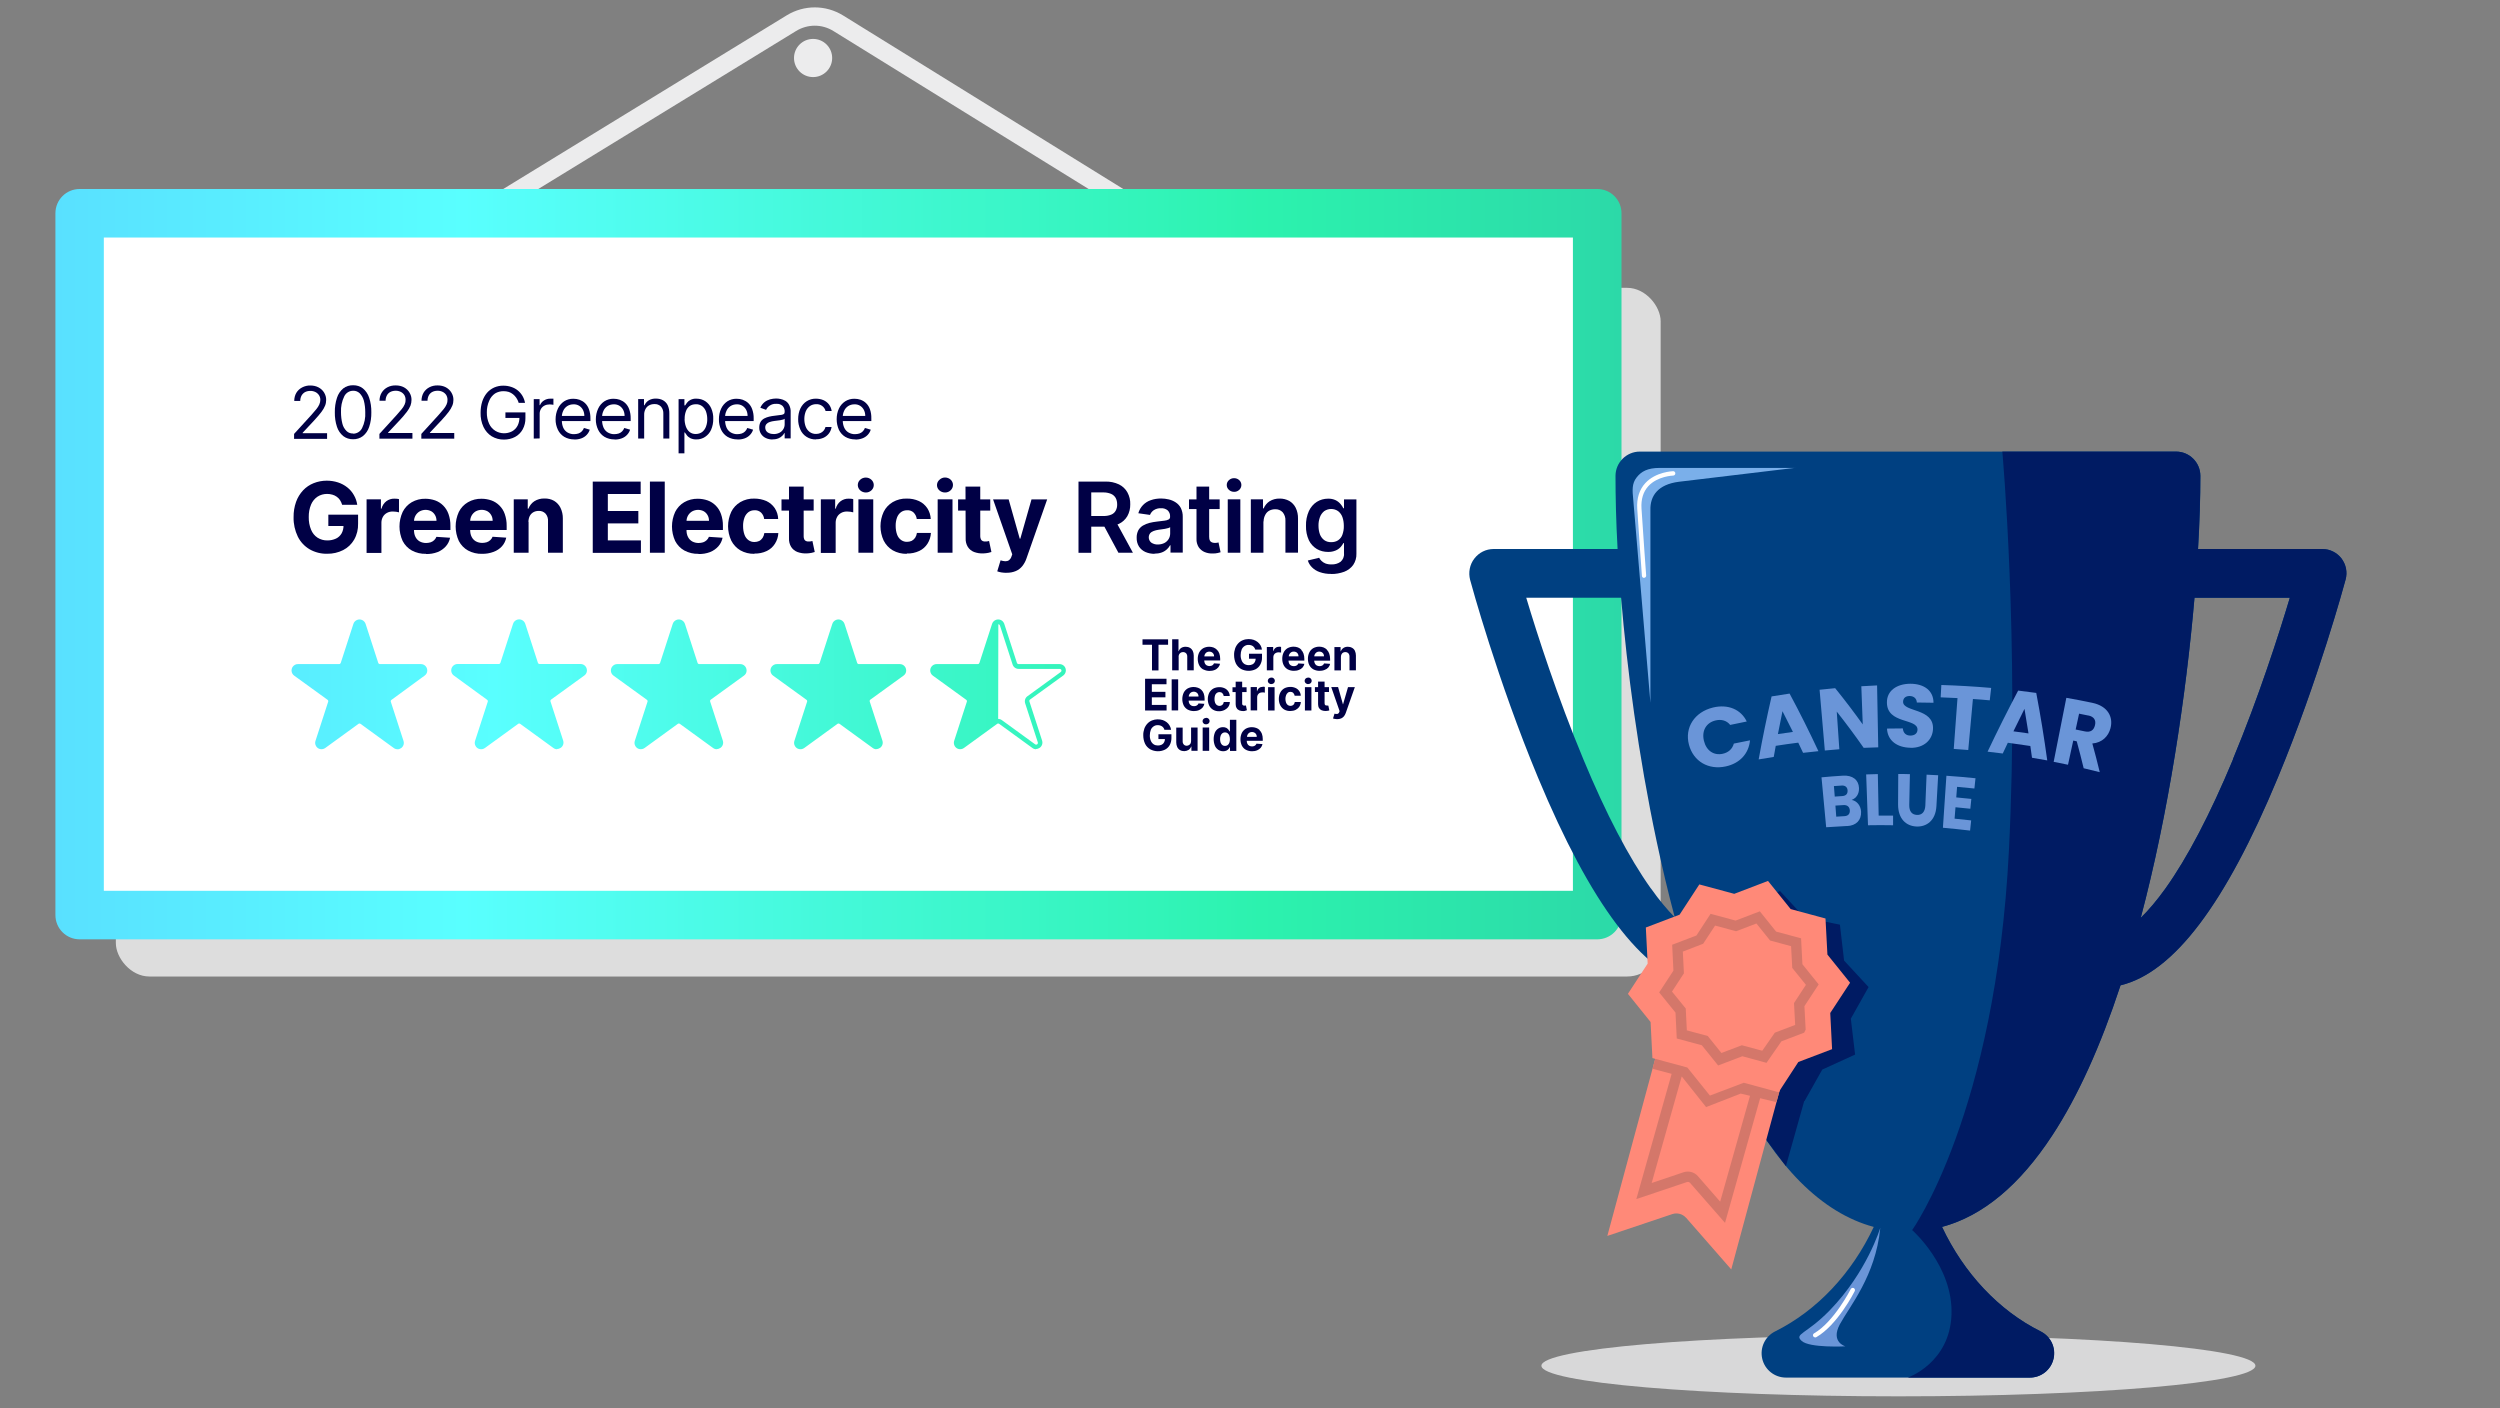 <?xml version="1.0" encoding="utf-8"?>
<svg id="Layer_1" xmlns="http://www.w3.org/2000/svg" width="300" height="169" xmlns:xlink="http://www.w3.org/1999/xlink" viewBox="0 0 300 169">
  <rect x="0" y="0" width="300" height="169" fill="#808080" stroke="none"/>
  <defs>
    <linearGradient id="New_Gradient_Swatch_copy" x1="6.65" y1="67.7" x2="194.57" y2="67.7" gradientUnits="userSpaceOnUse">
      <stop offset="0" stop-color="#59e0ff" />
      <stop offset=".26" stop-color="#59ffff" />
      <stop offset=".77" stop-color="#2cf2ae" />
      <stop offset="1" stop-color="#2cd9a8" />
    </linearGradient>
    <linearGradient id="New_Gradient_Swatch_copy-2" x1="17.52" y1="82.12" x2="177.87" y2="82.12" xlink:href="#New_Gradient_Swatch_copy" />
    <linearGradient id="New_Gradient_Swatch_copy-3" x1="17.52" y1="82.12" x2="177.87" y2="82.12" xlink:href="#New_Gradient_Swatch_copy" />
    <linearGradient id="New_Gradient_Swatch_copy-4" x1="17.52" y1="82.12" x2="177.87" y2="82.12" xlink:href="#New_Gradient_Swatch_copy" />
    <linearGradient id="New_Gradient_Swatch_copy-5" x1="17.52" y1="82.12" x2="177.87" y2="82.12" xlink:href="#New_Gradient_Swatch_copy" />
    <linearGradient id="New_Gradient_Swatch_copy-6" x1="17.52" y1="82.12" x2="177.87" y2="82.12" xlink:href="#New_Gradient_Swatch_copy" />
  </defs>
  <path d="M58.31,26.52l-1.14-1.87L94.39,1.85c2.1-1.29,4.7-1.28,6.79.01l36.81,22.8-1.15,1.86L100.02,3.73c-1.38-.86-3.1-.86-4.49-.01l-37.22,22.81Z" style="fill: #ececed;" />
  <g>
    <rect x="13.9" y="34.54" width="185.38" height="82.64" rx="4.02" ry="4.02" style="fill: #ddd;" />
    <g>
      <rect x="9.56" y="25.59" width="182.11" height="84.22" style="fill: #fff;" />
      <path d="M191.66,112.72H9.56c-1.61,0-2.91-1.3-2.91-2.91V25.59c0-1.61,1.3-2.91,2.91-2.91h182.11c1.61,0,2.91,1.3,2.91,2.91v84.22c0,1.61-1.3,2.91-2.91,2.91ZM12.46,106.9h176.29V28.5H12.46v78.4Z" style="fill: url(#New_Gradient_Swatch_copy);" />
    </g>
    <g id="Layer_2">
      <g id="Layer_1-2">
        <path d="M47.7,89.91c-.16,0-.32-.05-.45-.15l-3.99-2.9c-.07-.05-.17-.05-.24,0l-3.99,2.9c-.18.13-.4.17-.61.13-.21-.04-.4-.18-.5-.37-.11-.19-.13-.42-.06-.62l1.52-4.69h0c.03-.08,0-.18-.07-.23l-3.99-2.89c-.35-.24-.44-.72-.2-1.07.15-.21.39-.34.65-.33h4.93c.09,0,.16-.06.19-.14l1.52-4.69c.07-.21.22-.37.42-.46.2-.09.42-.09.62,0,.2.09.35.26.42.46l1.52,4.69c.03.08.11.14.19.14h4.93c.42,0,.76.34.76.76,0,.03,0,.05,0,.08-.02.22-.13.41-.31.54l-3.99,2.92c-.07.05-.1.15-.07.23l1.52,4.69h0c.05.16.05.32,0,.48-.05.15-.15.29-.28.38-.13.09-.29.15-.45.15h0Z" style="fill: url(#New_Gradient_Swatch_copy-2);" />
        <path d="M66.86,89.91c-.16,0-.32-.05-.45-.15l-3.99-2.9c-.07-.05-.17-.05-.24,0l-3.99,2.9c-.18.13-.4.18-.62.13-.21-.04-.4-.18-.5-.37-.11-.19-.13-.42-.06-.62l1.52-4.69h0c.03-.08,0-.18-.07-.23l-3.98-2.9c-.35-.24-.44-.72-.2-1.07.15-.21.39-.34.65-.33h4.93c.09,0,.16-.06.19-.14l1.52-4.69c.07-.21.22-.37.42-.46.2-.09.42-.09.62,0,.2.09.35.26.42.46l1.52,4.69c.03.08.11.14.19.14h4.93c.42,0,.76.34.76.76,0,.03,0,.05,0,.08-.02.22-.13.41-.31.54l-3.99,2.89c-.07.05-.1.15-.07.23l1.52,4.69h0c.05.16.05.32,0,.48-.05.15-.15.29-.28.38-.13.09-.29.15-.45.15v.02Z" style="fill: url(#New_Gradient_Swatch_copy-3);" />
        <path d="M86.02,89.91c-.16,0-.32-.05-.45-.15l-3.99-2.9c-.07-.05-.17-.05-.24,0l-3.99,2.9c-.18.13-.4.17-.61.13-.21-.04-.4-.18-.5-.37-.11-.19-.13-.42-.06-.62l1.52-4.69h0c.03-.08,0-.18-.07-.23l-3.99-2.89c-.35-.24-.44-.72-.2-1.07.15-.21.39-.34.65-.33h4.93c.09,0,.16-.06.19-.14l1.52-4.69c.07-.21.22-.37.42-.46.2-.09.42-.09.62,0,.2.09.35.26.42.46l1.52,4.69c.03.08.11.14.19.14h4.93c.42,0,.76.34.76.76,0,.03,0,.05,0,.08-.02.22-.13.41-.31.54l-3.99,2.89c-.07.05-.1.15-.07.23l1.52,4.69h0c.05.16.05.32,0,.48-.05.15-.15.29-.28.38-.13.09-.29.15-.45.15v.02Z" style="fill: url(#New_Gradient_Swatch_copy-4);" />
        <path d="M105.18,89.91c-.16,0-.32-.05-.45-.15l-3.99-2.9c-.07-.05-.17-.05-.24,0l-3.99,2.9c-.18.13-.4.18-.62.13-.21-.04-.4-.18-.5-.37-.11-.19-.13-.42-.06-.62l1.52-4.69h0c.03-.08,0-.18-.07-.23l-3.99-2.89c-.35-.24-.44-.72-.2-1.07.15-.21.39-.34.65-.33h4.93c.09,0,.16-.06.19-.14l1.52-4.69c.07-.21.22-.37.42-.46.2-.09.42-.09.62,0,.2.09.35.26.42.46l1.52,4.69c.03.08.11.14.19.14h4.93c.42,0,.76.34.76.76,0,.03,0,.05,0,.08-.02.22-.13.41-.31.54l-3.99,2.89c-.07.05-.1.15-.07.23l1.52,4.69h0c.05.16.05.32,0,.48-.05.15-.15.29-.28.38-.13.09-.29.15-.45.15v.02Z" style="fill: url(#New_Gradient_Swatch_copy-5);" />
        <path d="M124.34,89.91c-.16,0-.32-.05-.45-.15l-3.99-2.9c-.07-.05-.17-.05-.24,0l-3.99,2.9c-.18.13-.4.17-.61.13-.41-.09-.67-.5-.58-.92,0-.03.01-.05.02-.07l1.52-4.69h0c.03-.08,0-.18-.07-.23l-3.99-2.89c-.35-.24-.44-.72-.2-1.07.15-.21.39-.34.65-.33h4.93c.09,0,.16-.06.19-.14l1.52-4.69c.07-.21.22-.37.42-.46.39-.17.84,0,1.01.39,0,.02.02.05.03.07l1.52,4.69c.03.08.11.14.19.14h4.93c.21,0,.42.1.56.25.28.32.25.8-.07,1.08-.02.01-.03.03-.05.04l-3.99,2.89c-.07.05-.1.15-.07.23l1.52,4.69h0c.05.16.05.32,0,.48-.05.15-.15.29-.28.38-.13.09-.29.15-.45.15v.03ZM119.78,86.27h0c.16,0,.32.05.45.15l3.99,2.9c.07.05.17.05.24,0,.07-.05.1-.14.08-.23l-1.52-4.69c-.1-.32,0-.66.28-.86l3.99-2.9c.07-.05.1-.14.08-.23-.03-.08-.11-.14-.2-.14h-4.93c-.33,0-.63-.21-.73-.53l-1.52-4.69c-.03-.08-.11-.14-.19-.14" style="fill: url(#New_Gradient_Swatch_copy-6);" />
        <path d="M35.29,52.63v-.56l2.08-2.28c.24-.28.44-.5.6-.7.14-.17.26-.36.35-.56.08-.18.12-.37.12-.56,0-.2-.06-.4-.17-.56-.11-.16-.26-.29-.43-.37-.19-.09-.4-.14-.62-.13-.22,0-.44.05-.63.15-.17.1-.31.24-.41.42-.1.19-.15.41-.15.63h-.72c0-.34.08-.68.25-.97.17-.28.41-.5.7-.65.31-.16.65-.24.99-.23.34,0,.68.07.98.23.28.15.51.36.67.63.16.27.25.57.24.88,0,.23-.04.46-.13.68-.11.26-.25.51-.43.74-.2.28-.49.6-.84.99l-1.42,1.52v.05h2.93v.68h-3.98Z" style="fill: #000045;" />
        <path d="M42.38,52.71c-.43.01-.85-.12-1.19-.38-.35-.29-.61-.67-.75-1.1-.19-.57-.27-1.16-.26-1.75-.01-.59.07-1.18.26-1.75.14-.44.4-.83.75-1.12.34-.26.75-.39,1.18-.38.43-.01.84.12,1.18.38.35.29.61.68.75,1.12.19.56.27,1.15.26,1.75.01.6-.07,1.19-.26,1.75-.14.43-.4.82-.75,1.1-.34.26-.76.39-1.19.38ZM42.38,52.04c.46,0,.87-.26,1.07-.67.29-.59.42-1.24.38-1.9,0-.47-.05-.94-.17-1.4-.09-.33-.26-.63-.5-.88-.21-.2-.49-.31-.78-.3-.46,0-.87.26-1.07.67-.29.59-.42,1.25-.39,1.9,0,.47.05.94.17,1.4.08.33.26.63.5.87.21.2.49.3.78.29Z" style="fill: #000045;" />
        <path d="M45.53,52.63v-.56l2.08-2.28c.24-.27.44-.5.6-.7.14-.17.26-.36.35-.56.08-.18.12-.37.11-.56,0-.2-.05-.4-.16-.58-.11-.16-.26-.29-.43-.37-.19-.09-.4-.14-.62-.13-.22,0-.44.05-.63.15-.18.1-.32.24-.41.42-.1.19-.15.41-.15.63h-.73c0-.34.08-.68.26-.97.17-.28.41-.5.7-.65.31-.16.66-.23,1-.22.34,0,.68.07.98.23.27.15.5.36.66.63.16.27.25.57.24.88,0,.23-.04.46-.12.68-.11.26-.25.51-.43.74-.26.34-.54.67-.84.99l-1.42,1.51v.05h2.92v.68h-3.98Z" style="fill: #000045;" />
        <path d="M50.56,52.63v-.56l2.08-2.28c.24-.27.44-.5.6-.7.14-.17.26-.36.35-.56.08-.18.12-.37.11-.56,0-.2-.05-.4-.16-.58-.11-.16-.26-.29-.43-.37-.19-.09-.4-.14-.62-.13-.22,0-.44.05-.63.15-.18.1-.32.24-.41.42-.1.19-.15.41-.15.63h-.72c0-.34.08-.68.25-.97.17-.28.41-.5.7-.65.31-.16.66-.23,1-.22.34,0,.68.07.98.23.27.15.5.36.66.63.16.27.25.57.24.88,0,.23-.04.46-.13.68-.11.26-.25.51-.43.74-.2.28-.49.6-.84.99l-1.42,1.51v.05h2.92v.68h-3.98Z" style="fill: #000045;" />
        <path d="M62.23,48.29c-.07-.2-.16-.39-.28-.56-.11-.16-.24-.3-.39-.42-.15-.12-.33-.22-.51-.28-.2-.06-.41-.09-.63-.09-.36,0-.71.09-1.02.28-.31.22-.56.52-.7.88-.19.43-.29.91-.28,1.38-.01.48.08.95.28,1.38.16.35.42.64.74.84.61.37,1.37.39,2.01.06.27-.15.5-.38.65-.66.16-.31.24-.66.23-1l.23.05h-1.91v-.66h2.4v.68c.01.47-.1.94-.33,1.36-.21.38-.53.7-.91.9-.41.22-.87.32-1.33.32-.52.01-1.03-.13-1.47-.39-.43-.27-.77-.66-.99-1.12-.25-.54-.37-1.13-.35-1.72,0-.46.06-.91.2-1.35.12-.37.31-.72.56-1.02.24-.28.54-.5.87-.65.35-.15.73-.23,1.12-.22.32,0,.63.05.93.15.28.09.55.23.78.42.22.18.41.4.56.65.15.26.26.54.31.84h-.78Z" style="fill: #000045;" />
        <path d="M64.05,52.63v-4.73h.7v.72h.05c.09-.23.26-.43.47-.56.23-.15.49-.22.76-.22h.38v.74c-.06-.01-.11-.02-.17-.03-.09-.01-.19-.02-.28-.02-.21,0-.43.04-.62.14-.17.09-.32.22-.42.39-.1.17-.16.36-.16.56v2.99l-.72.02Z" style="fill: #000045;" />
        <path d="M68.89,52.73c-.41,0-.82-.1-1.18-.31-.33-.2-.59-.49-.76-.84-.19-.4-.29-.83-.28-1.27,0-.44.09-.88.28-1.28.16-.35.42-.65.74-.87.33-.21.72-.32,1.12-.31.25,0,.5.04.73.12.24.09.47.22.66.4.21.2.37.45.47.73.13.36.19.74.18,1.12v.31h-3.64v-.62h2.91c0-.25-.05-.49-.16-.71-.1-.2-.26-.38-.45-.5-.21-.13-.44-.19-.69-.18-.27,0-.53.07-.75.21-.21.14-.38.33-.48.56-.11.23-.17.48-.17.73v.42c0,.31.05.62.18.91.11.23.29.43.52.56.24.13.5.2.77.19.18,0,.35-.03.52-.08.15-.05.29-.14.4-.25.12-.12.21-.26.26-.41l.7.2c-.07.24-.2.45-.37.63-.18.19-.4.33-.65.42-.28.1-.58.14-.87.13Z" style="fill: #000045;" />
        <path d="M73.72,52.73c-.41,0-.82-.1-1.18-.31-.33-.2-.59-.49-.76-.84-.19-.4-.29-.83-.28-1.27,0-.44.09-.88.28-1.28.16-.35.42-.65.74-.87.33-.21.72-.32,1.12-.31.25,0,.5.04.73.12.24.09.47.22.66.4.21.2.37.45.47.73.13.36.19.74.18,1.12v.31h-3.64v-.62h2.91c0-.25-.05-.49-.16-.71-.1-.2-.26-.38-.45-.5-.21-.13-.44-.19-.69-.18-.27,0-.53.07-.75.21-.21.14-.38.33-.48.56-.11.23-.17.48-.17.73v.42c0,.31.06.62.19.91.11.23.29.43.52.56.24.13.5.2.77.19.18,0,.35-.03.52-.08.15-.05.29-.14.4-.25.12-.12.21-.26.26-.41l.7.2c-.07.24-.2.45-.37.63-.18.19-.4.33-.65.42-.28.1-.58.15-.88.13Z" style="fill: #000045;" />
        <path d="M77.3,49.78v2.84h-.72v-4.73h.7v.74h.06c.11-.24.28-.44.5-.58.26-.16.57-.23.88-.22.29,0,.58.06.84.2.24.14.44.34.56.59.14.31.21.65.2.99v3.01h-.72v-2.96c.02-.32-.08-.63-.28-.87-.21-.21-.51-.33-.81-.3-.22,0-.43.05-.62.15-.18.1-.33.25-.43.44-.11.22-.17.45-.16.7Z" style="fill: #000045;" />
        <path d="M81.43,54.4v-6.5h.7v.75h.09c.05-.08.13-.19.22-.32.11-.14.25-.26.41-.34.23-.11.48-.17.73-.15.37,0,.74.1,1.05.3.31.21.56.5.71.84.18.41.27.85.25,1.29.01.45-.08.89-.26,1.31-.15.34-.4.63-.71.84-.31.21-.68.32-1.05.31-.25.01-.5-.04-.73-.15-.16-.09-.31-.2-.42-.35-.08-.11-.16-.21-.23-.33h-.06v2.5h-.72ZM82.15,50.26c0,.32.05.64.16.94.09.25.24.48.45.65.21.16.47.24.74.23.27,0,.54-.08.76-.24.21-.17.37-.4.46-.65.11-.29.16-.6.15-.91,0-.31-.05-.61-.15-.9-.09-.25-.25-.47-.46-.64-.22-.16-.49-.25-.77-.23-.27,0-.53.07-.74.22-.2.16-.36.37-.44.62-.11.3-.16.61-.15.93Z" style="fill: #000045;" />
        <path d="M88.48,52.73c-.41,0-.82-.1-1.18-.31-.33-.2-.59-.49-.76-.84-.19-.4-.28-.83-.27-1.27,0-.44.08-.88.27-1.28.16-.35.42-.65.74-.87.33-.21.72-.32,1.12-.31.25,0,.5.04.73.12.24.09.47.22.66.4.21.2.37.45.47.73.13.36.19.74.18,1.12v.31h-3.64v-.62h2.91c0-.25-.05-.49-.16-.71-.1-.2-.26-.38-.45-.5-.21-.13-.44-.19-.69-.18-.27,0-.53.07-.75.21-.21.14-.38.33-.48.56-.11.23-.17.48-.17.73v.42c0,.31.06.62.19.91.11.23.29.43.52.56.24.13.5.2.77.19.18,0,.35-.03.52-.08.15-.05.29-.14.4-.25.12-.12.21-.26.26-.41l.7.2c-.07.24-.2.45-.37.63-.18.19-.4.33-.65.42-.28.1-.58.14-.87.13Z" style="fill: #000045;" />
        <path d="M92.72,52.74c-.28,0-.56-.05-.81-.17-.5-.22-.82-.73-.8-1.28,0-.23.05-.46.16-.66.1-.17.25-.31.43-.41.19-.1.39-.17.59-.22.22-.05.43-.09.65-.11.28-.04.52-.07.7-.09.14,0,.27-.04.39-.1.09-.05.13-.15.13-.25v-.03c.02-.26-.07-.51-.25-.71-.2-.18-.48-.28-.75-.25-.29-.02-.58.06-.82.23-.18.13-.32.29-.41.49l-.69-.25c.11-.26.28-.49.5-.67.2-.16.43-.27.67-.34.24-.06.48-.1.72-.1.18,0,.35.02.53.06.2.04.4.11.58.22.2.12.36.3.46.5.14.28.2.59.18.9v3.11h-.72v-.64h-.04c-.06.12-.15.23-.25.33-.13.13-.29.23-.46.3-.22.09-.46.13-.7.12ZM92.83,52.09c.25,0,.5-.05.73-.17.19-.1.34-.25.45-.44.1-.17.15-.36.15-.56v-.67c-.06.05-.13.09-.2.1-.12.03-.24.06-.36.08-.13.02-.27.04-.39.05l-.31.04c-.18.02-.35.06-.53.12-.15.04-.29.13-.39.24-.11.12-.16.28-.15.44,0,.22.1.43.28.56.21.14.46.21.72.2h0Z" style="fill: #000045;" />
        <path d="M97.92,52.73c-.81.03-1.56-.44-1.88-1.18-.18-.4-.27-.83-.26-1.26,0-.44.08-.88.27-1.28.17-.35.42-.65.75-.86.33-.21.72-.32,1.12-.31.31,0,.62.06.9.18.26.12.48.29.66.52.17.23.28.49.32.78h-.73c-.13-.51-.61-.85-1.13-.82-.26,0-.52.07-.74.22-.22.16-.39.37-.5.62-.12.3-.18.61-.18.93,0,.33.05.65.17.95.1.25.27.47.49.63.22.15.48.23.75.22.18,0,.35-.03.51-.1.31-.13.54-.4.62-.73h.73c-.04.27-.14.53-.3.75-.17.23-.39.41-.64.53-.29.13-.6.2-.92.19Z" style="fill: #000045;" />
        <path d="M102.61,52.73c-.41,0-.82-.1-1.18-.31-.33-.2-.59-.49-.76-.84-.18-.4-.27-.83-.27-1.27,0-.44.08-.88.27-1.28.16-.35.42-.65.75-.87.33-.21.72-.32,1.12-.31.25,0,.5.04.73.12.24.09.47.22.65.4.21.2.37.45.47.73.13.36.18.74.17,1.12v.31h-3.64v-.62h2.91c0-.25-.05-.49-.16-.71-.1-.2-.26-.38-.45-.5-.21-.13-.44-.19-.69-.18-.27,0-.53.07-.75.21-.21.14-.38.33-.48.56-.11.23-.17.48-.17.73v.42c0,.31.05.62.19.91.11.23.29.43.52.56.24.13.5.2.77.19.18,0,.35-.03.52-.08.15-.05.29-.14.4-.25.12-.12.21-.26.26-.41l.7.2c-.07.24-.2.45-.37.63-.18.19-.4.33-.65.42-.28.1-.58.15-.88.13Z" style="fill: #000045;" />
        <path d="M41.05,60.55c-.06-.19-.14-.37-.25-.54-.1-.15-.23-.29-.39-.4-.16-.11-.33-.2-.52-.25-.21-.06-.42-.09-.64-.09-.41,0-.81.11-1.15.33-.34.23-.61.56-.77.94-.2.48-.29.99-.28,1.51-.01.52.08,1.04.28,1.52.16.39.42.72.77.95.35.22.76.34,1.17.33.36.01.72-.07,1.05-.22.28-.13.51-.35.67-.62.16-.29.24-.62.23-.95l.37.06h-2.19v-1.36h3.57v1.07c.02.68-.14,1.35-.48,1.94-.31.53-.76.96-1.31,1.24-.59.3-1.25.45-1.91.44-.74.02-1.47-.17-2.11-.53-.61-.36-1.1-.88-1.42-1.52-.35-.73-.53-1.53-.51-2.33-.01-.63.09-1.26.3-1.85.18-.51.47-.98.84-1.38.36-.38.79-.67,1.27-.86.5-.2,1.04-.3,1.57-.3.46,0,.92.07,1.35.21.4.13.78.33,1.12.6.32.25.59.57.79.93.21.36.34.75.4,1.16h-1.83Z" style="fill: #000045;" />
        <path d="M43.99,66.33v-6.41h1.72v1.12h.07c.09-.36.3-.68.59-.9.27-.2.61-.31.95-.3.09,0,.19,0,.28.01.09,0,.19.03.28.05v1.58c-.11-.03-.23-.05-.34-.07-.13-.02-.27-.03-.41-.03-.24,0-.49.05-.7.17-.2.11-.37.27-.48.47-.12.21-.18.45-.18.69v3.64h-1.78Z" style="fill: #000045;" />
        <path d="M51.12,66.46c-.59.02-1.18-.12-1.7-.4-.47-.26-.85-.66-1.1-1.14-.51-1.11-.51-2.38,0-3.49.24-.48.62-.89,1.08-1.16.5-.29,1.07-.43,1.64-.42.4,0,.8.07,1.18.2.36.13.69.34.96.61.29.29.5.63.64,1.02.16.46.24.94.23,1.43v.49h-5.41v-1.1h3.74c0-.24-.05-.47-.17-.68-.11-.2-.27-.36-.46-.47-.44-.23-.96-.22-1.4.02-.2.12-.37.29-.49.5-.12.21-.18.45-.18.69v1.06c0,.28.05.57.18.82.11.22.29.41.5.53.24.13.5.19.77.19.18,0,.37-.03.54-.08.16-.05.3-.14.42-.25.12-.11.22-.25.28-.41l1.64.11c-.08.38-.25.74-.51,1.03-.27.3-.61.54-.99.69-.45.17-.93.25-1.41.23Z" style="fill: #000045;" />
        <path d="M57.86,66.46c-.59.02-1.18-.12-1.7-.4-.47-.26-.85-.66-1.1-1.14-.51-1.11-.51-2.38,0-3.49.24-.48.62-.89,1.09-1.16.5-.29,1.06-.43,1.64-.42.4,0,.8.07,1.18.2.36.13.69.34.96.61.29.29.51.63.64,1.02.16.46.24.94.23,1.43v.49h-5.42v-1.1h3.74c0-.24-.05-.47-.17-.68-.11-.2-.27-.36-.46-.47-.21-.11-.44-.17-.68-.17-.25,0-.5.06-.72.18-.2.12-.37.29-.49.5-.12.21-.18.45-.18.69v1.06c0,.28.05.57.18.82.11.22.29.41.5.53.24.13.5.19.77.19.18,0,.37-.03.54-.08.16-.05.3-.14.42-.25.12-.11.22-.25.28-.41l1.64.11c-.08.38-.25.74-.51,1.03-.27.3-.62.53-1,.67-.45.17-.92.25-1.4.24Z" style="fill: #000045;" />
        <path d="M63.43,62.63v3.7h-1.78v-6.41h1.68v1.12h.08c.14-.36.39-.68.71-.89.36-.23.79-.34,1.21-.33.41-.01.81.08,1.16.28.33.2.6.49.77.84.19.4.29.84.28,1.29v4.1h-1.78v-3.76c.03-.34-.07-.67-.29-.93-.22-.23-.52-.35-.84-.33-.22,0-.44.05-.63.16-.18.1-.33.26-.43.45-.11.22-.16.47-.16.72Z" style="fill: #000045;" />
        <path d="M71.13,66.33v-8.54h5.75v1.49h-3.94v2.04h3.66v1.49h-3.66v2.04h3.97v1.49h-5.77Z" style="fill: #000045;" />
        <path d="M79.77,57.79v8.54h-1.78v-8.54h1.78Z" style="fill: #000045;" />
        <path d="M83.82,66.46c-.59.02-1.18-.12-1.7-.4-.47-.26-.85-.66-1.1-1.14-.51-1.11-.51-2.38,0-3.49.24-.48.62-.89,1.08-1.16.5-.29,1.07-.43,1.64-.42.4,0,.8.07,1.18.2.36.13.69.34.96.61.29.29.5.63.64,1.02.16.46.24.94.23,1.43v.49h-5.41v-1.1h3.74c0-.24-.05-.47-.17-.68-.11-.2-.27-.36-.46-.47-.44-.23-.96-.22-1.4.02-.2.12-.37.29-.49.5-.12.21-.18.45-.18.69v1.06c0,.28.05.57.18.82.11.22.29.41.5.53.24.13.5.19.77.19.18,0,.37-.03.54-.08.16-.05.3-.14.42-.25.12-.11.22-.25.28-.41l1.64.11c-.08.38-.25.74-.51,1.03-.27.3-.61.54-.99.69-.45.17-.93.25-1.41.23Z" style="fill: #000045;" />
        <path d="M90.52,66.46c-.59.01-1.17-.13-1.68-.42-.47-.28-.84-.68-1.09-1.17-.51-1.09-.51-2.35,0-3.45.24-.49.62-.89,1.09-1.17.51-.29,1.09-.44,1.68-.42.5,0,1,.1,1.46.3.4.19.75.49,1,.86.25.39.39.83.4,1.29h-1.68c-.03-.29-.16-.56-.37-.77-.22-.2-.5-.3-.79-.28-.26,0-.51.07-.72.22-.22.17-.38.39-.48.65-.12.33-.18.68-.17,1.03,0,.36.05.71.17,1.04.09.26.26.49.48.65.21.15.46.23.72.22.19,0,.39-.04.56-.12.16-.08.3-.21.41-.37.11-.17.18-.37.21-.58h1.68c-.02.45-.16.89-.41,1.28-.24.38-.58.68-.98.87-.46.22-.97.32-1.48.31Z" style="fill: #000045;" />
        <path d="M97.64,59.93v1.34h-3.86v-1.34h3.86ZM94.66,58.39h1.78v5.97c0,.13.02.26.08.38.05.09.12.15.21.19.1.04.21.06.32.05.08,0,.17,0,.25-.02l.19-.04.28,1.32c-.09.03-.22.06-.37.1-.19.04-.39.06-.59.07-.38.02-.76-.04-1.12-.17-.31-.12-.57-.33-.75-.61-.19-.31-.28-.68-.26-1.04v-6.21Z" style="fill: #000045;" />
        <path d="M98.5,66.33v-6.41h1.72v1.12h.07c.09-.36.3-.68.59-.9.27-.2.61-.31.95-.3.09,0,.19,0,.28.01.09,0,.19.03.28.05v1.58c-.11-.03-.23-.05-.34-.07-.13-.02-.27-.03-.41-.03-.24,0-.49.05-.7.17-.2.11-.37.27-.48.47-.12.21-.18.45-.18.69v3.64h-1.78Z" style="fill: #000045;" />
        <path d="M103.9,59.1c-.25,0-.49-.09-.68-.26-.35-.32-.38-.86-.06-1.21.02-.02.04-.04.06-.06.38-.35.97-.35,1.35,0,.35.32.38.86.06,1.21-.02.02-.04.04-.06.06-.18.17-.43.27-.68.26ZM103.01,66.33v-6.41h1.78v6.41h-1.78Z" style="fill: #000045;" />
        <path d="M108.81,66.46c-.59.01-1.17-.13-1.68-.42-.47-.28-.84-.68-1.09-1.17-.51-1.09-.51-2.35,0-3.45.24-.49.62-.89,1.09-1.17.51-.29,1.09-.44,1.68-.42.51-.01,1.01.09,1.47.3.41.19.75.49,1,.86.25.39.39.83.41,1.29h-1.68c-.03-.29-.17-.56-.37-.77-.21-.2-.5-.3-.79-.28-.26,0-.51.07-.72.22-.22.16-.38.38-.48.63-.12.33-.18.68-.17,1.03,0,.36.05.71.17,1.04.09.26.26.49.48.65.21.15.46.23.72.22.19,0,.39-.04.56-.12.16-.09.3-.21.41-.37.11-.17.18-.37.21-.58h1.68c-.02.46-.17.91-.41,1.29-.24.38-.58.68-.98.87-.47.22-.98.33-1.49.31Z" style="fill: #000045;" />
        <path d="M113.41,59.1c-.25,0-.49-.08-.68-.25-.35-.3-.39-.83-.09-1.18.03-.03.06-.06.09-.09.18-.18.42-.28.67-.28.25,0,.5.09.68.26.35.32.37.87.05,1.22-.02.02-.03.04-.05.05-.18.18-.42.27-.68.27ZM112.52,66.33v-6.41h1.78v6.41h-1.78Z" style="fill: #000045;" />
        <path d="M118.83,59.93v1.34h-3.86v-1.34h3.86ZM115.85,58.39h1.78v5.97c0,.13.03.26.09.38.05.09.12.15.21.19.1.04.21.06.32.05.08,0,.17,0,.25-.02l.19-.04.28,1.32c-.09.03-.22.06-.37.1-.19.04-.39.06-.59.07-.38.02-.76-.04-1.12-.17-.31-.12-.57-.33-.75-.61-.19-.31-.28-.68-.26-1.04l-.02-6.21Z" style="fill: #000045;" />
        <path d="M120.79,68.74c-.21,0-.42-.02-.63-.05-.17-.03-.33-.07-.49-.13l.4-1.32c.18.06.37.1.56.11.16,0,.31-.03.44-.12.14-.11.25-.26.3-.43l.1-.28-2.3-6.59h1.87l1.33,4.71h.07l1.34-4.71h1.88l-2.49,7.1c-.11.33-.28.63-.49.9-.21.26-.47.46-.77.59-.35.15-.74.22-1.12.21Z" style="fill: #000045;" />
        <path d="M129.42,66.33v-8.54h3.21c.57-.02,1.14.1,1.65.34.43.21.78.54,1.01.96.24.44.36.93.34,1.43.01.5-.11.99-.35,1.42-.24.41-.6.73-1.02.93-.52.23-1.09.34-1.66.33h-2.28v-1.28h2.08c.32.01.64-.04.94-.16.23-.09.42-.26.54-.47.13-.23.19-.5.18-.76,0-.27-.05-.54-.18-.78-.13-.22-.32-.39-.56-.49-.3-.12-.62-.18-.95-.17h-1.42v7.25h-1.54ZM133.84,62.46l2.11,3.87h-1.74l-2.08-3.87h1.7Z" style="fill: #000045;" />
        <path d="M138.55,66.46c-.38,0-.75-.07-1.1-.22-.31-.14-.58-.36-.77-.65-.2-.32-.29-.69-.28-1.06-.01-.31.06-.62.2-.9.13-.23.32-.42.55-.56.24-.14.51-.25.78-.32.3-.07.6-.13.9-.16.37-.04.68-.08.91-.11.18-.01.35-.07.51-.15.11-.07.17-.19.16-.32v-.03c.02-.27-.09-.54-.28-.73-.23-.19-.51-.28-.81-.26-.31-.02-.62.07-.88.24-.2.14-.35.33-.44.56l-1.4-.2c.1-.37.29-.7.56-.98.26-.27.58-.47.94-.59.39-.14.81-.2,1.23-.2.31,0,.62.04.92.11.3.07.58.19.84.36.26.17.47.4.61.67.16.33.24.69.23,1.06v4.29h-1.47v-.88h-.05c-.1.19-.23.35-.39.5-.18.16-.39.29-.62.37-.28.1-.58.14-.87.14ZM138.94,65.34c.27,0,.55-.06.79-.18.21-.11.39-.28.51-.48.12-.2.18-.43.18-.66v-.76c-.07.05-.15.09-.24.11-.12.04-.25.07-.38.09-.14.03-.28.05-.41.06l-.36.05c-.21.03-.41.08-.6.15-.16.06-.31.15-.42.28-.26.35-.19.85.15,1.12.23.15.5.23.77.22h0Z" style="fill: #000045;" />
        <path d="M146.36,59.93v1.16h-3.68v-1.16h3.68ZM143.59,58.39h1.51v6.02c0,.16.02.32.09.46.05.1.14.18.25.22.11.04.22.06.34.06.09,0,.18,0,.26-.02.08,0,.14-.03.18-.04l.25,1.18c-.11.04-.23.07-.34.09-.18.04-.36.06-.55.06-.35.02-.7-.04-1.02-.17-.29-.12-.54-.33-.72-.59-.18-.3-.28-.65-.26-1v-6.27Z" style="fill: #000045;" />
        <path d="M148.09,59.02c-.23,0-.45-.08-.62-.24-.17-.15-.26-.36-.26-.58,0-.22.09-.43.26-.58.17-.16.39-.24.62-.24.23,0,.45.08.62.24.32.29.34.79.05,1.11-.02.02-.03.03-.05.05-.17.16-.39.25-.62.24ZM147.33,66.33v-6.41h1.51v6.41h-1.51Z" style="fill: #000045;" />
        <path d="M151.61,62.58v3.75h-1.51v-6.41h1.46v1.09h.08c.14-.35.39-.65.71-.86.36-.22.78-.33,1.2-.32.4-.01.8.09,1.16.28.33.19.6.48.77.82.2.41.29.85.28,1.31v4.08h-1.51v-3.85c.02-.36-.1-.72-.33-1-.24-.25-.57-.38-.91-.36-.25,0-.49.06-.7.17-.21.11-.37.29-.48.5-.13.24-.2.52-.2.79Z" style="fill: #000045;" />
        <path d="M159.76,68.87c-.48.01-.95-.06-1.4-.22-.35-.12-.67-.32-.93-.58-.23-.23-.4-.51-.49-.81l1.36-.33c.07.14.16.26.27.37.13.13.3.24.47.31.24.09.5.13.76.12.38.01.75-.09,1.06-.31.3-.25.46-.63.42-1.02v-1.23h-.07c-.09.17-.21.33-.34.48-.17.18-.37.32-.59.41-.29.12-.6.18-.92.17-.47,0-.93-.11-1.34-.35-.41-.25-.74-.61-.95-1.04-.25-.55-.37-1.14-.35-1.74-.02-.61.1-1.22.35-1.78.21-.45.54-.84.95-1.1.4-.25.87-.38,1.34-.38.32-.01.64.05.93.19.22.11.42.27.58.46.13.15.24.32.33.5h.08v-1.06h1.49v6.51c.02.48-.12.96-.39,1.36-.27.37-.65.65-1.07.81-.5.18-1.02.28-1.55.27ZM159.76,65.06c.29,0,.58-.07.82-.23.24-.17.42-.4.51-.67.12-.34.18-.69.17-1.05,0-.36-.05-.72-.17-1.06-.1-.28-.28-.53-.51-.71-.5-.35-1.17-.35-1.68,0-.23.19-.41.44-.51.72-.12.33-.18.68-.17,1.03,0,.35.05.7.17,1.03.1.27.28.51.51.69.25.18.55.26.86.25h-.01Z" style="fill: #000045;" />
        <polygon points="138.24 80.45 139.02 80.45 139.02 77.37 140.17 77.37 140.17 76.72 137.1 76.72 137.1 77.37 138.24 77.37 138.24 80.45" style="fill: #000045;" />
        <path d="M141.43,78.83c0-.11.02-.21.07-.31.04-.08.11-.15.19-.2.09-.05.18-.07.28-.07.14,0,.27.05.37.15.09.11.14.26.13.4v1.64h.78v-1.78c0-.19-.04-.39-.12-.56-.08-.15-.19-.28-.34-.36-.15-.09-.33-.13-.51-.13-.19,0-.37.04-.53.14-.14.09-.25.23-.3.39h-.03v-1.43h-.76v3.73h.78v-1.62Z" style="fill: #000045;" />
        <path d="M144.4,80.33c.23.12.48.18.74.18.21,0,.42-.03.61-.11.17-.06.31-.17.43-.3.11-.13.19-.28.22-.45l-.72-.05c-.03.07-.07.13-.12.18-.05.05-.12.09-.18.11-.08.02-.16.04-.23.04-.12,0-.24-.03-.34-.08-.09-.05-.17-.13-.22-.23-.05-.11-.08-.23-.08-.36h1.91v-.21c0-.21-.03-.43-.1-.63-.06-.17-.16-.32-.28-.44-.12-.12-.26-.22-.42-.28-.17-.06-.34-.09-.52-.09-.25,0-.5.06-.72.18-.2.12-.37.3-.48.51-.12.24-.17.5-.17.76,0,.27.05.53.17.77.11.22.28.39.49.51ZM144.81,78.27c.19-.1.42-.1.61,0,.08.05.15.12.2.2.05.09.08.19.07.3h-1.17c0-.1.03-.19.08-.28.05-.09.12-.17.21-.22Z" style="fill: #000045;" />
        <path d="M148.91,80.27c.55.29,1.2.31,1.76.04.23-.12.43-.31.56-.55.14-.26.22-.55.21-.84v-.47h-1.56v.6h.8c0,.14-.04.27-.1.39-.06.12-.16.22-.28.28-.14.07-.3.1-.46.1-.18,0-.36-.05-.51-.14-.15-.1-.27-.25-.33-.42-.09-.21-.13-.44-.12-.66,0-.23.04-.45.12-.66.07-.17.19-.31.34-.41.15-.1.33-.15.5-.14.09,0,.19.01.28.04.08.02.16.06.23.11.07.05.12.11.17.18.05.07.09.15.11.23h.8c-.02-.18-.08-.35-.17-.51-.09-.15-.21-.29-.35-.4-.14-.11-.31-.2-.48-.26-.19-.06-.39-.09-.59-.09-.23,0-.47.04-.69.13-.21.08-.4.21-.56.38-.16.17-.29.38-.37.6-.09.26-.14.53-.13.81,0,.35.07.7.22,1.02.14.27.36.5.62.65Z" style="fill: #000045;" />
        <path d="M153.73,78.32v-.69s-.08-.02-.12-.02h-.13c-.15,0-.29.04-.41.13-.13.1-.22.24-.26.39h-.03v-.49h-.76v2.8h.78v-1.58c0-.11.02-.21.08-.3.05-.09.12-.16.21-.2.09-.05.2-.08.31-.08.06,0,.12,0,.18.01.05,0,.1.01.15.02Z" style="fill: #000045;" />
        <path d="M156.17,77.97c-.12-.12-.26-.22-.42-.28-.17-.06-.34-.09-.52-.09-.25,0-.5.06-.72.18-.2.12-.37.3-.47.51-.12.24-.17.5-.17.76,0,.27.05.53.17.77.11.21.27.38.48.5.23.12.48.18.74.18.21,0,.42-.03.61-.11.16-.06.31-.15.43-.28.11-.13.19-.28.22-.45l-.72-.05c-.03.07-.07.13-.12.18-.05.05-.12.09-.18.11-.08.02-.16.04-.24.04-.12,0-.23-.03-.34-.08-.09-.05-.17-.13-.22-.23-.05-.11-.08-.23-.08-.36h1.9v-.21c0-.21-.03-.43-.1-.63-.06-.17-.15-.32-.28-.45ZM154.65,78.77c0-.1.03-.19.08-.28.05-.09.12-.16.21-.22.09-.06.2-.08.31-.08.1,0,.21.02.3.07.08.05.15.12.2.2.05.09.07.19.07.3h-1.17Z" style="fill: #000045;" />
        <path d="M159.24,77.97c-.12-.12-.26-.22-.42-.28-.16-.06-.34-.09-.51-.09-.25,0-.5.06-.72.18-.2.12-.37.3-.47.51-.12.24-.17.5-.17.76,0,.27.05.53.17.77.11.21.27.38.48.5.23.12.48.18.74.18.21,0,.42-.03.61-.11.17-.06.32-.15.44-.28.11-.13.19-.28.22-.45l-.72-.05c-.03.07-.07.13-.12.18-.05.05-.12.09-.18.11-.08.02-.16.04-.24.04-.12,0-.23-.03-.34-.08-.09-.05-.17-.13-.22-.23-.06-.11-.08-.23-.09-.35h1.91v-.21c0-.21-.03-.43-.1-.63-.06-.17-.15-.33-.28-.46ZM157.71,78.77c0-.1.03-.19.08-.28.05-.09.12-.16.21-.22.09-.06.2-.08.31-.08.1,0,.21.02.3.07.08.05.15.12.2.2.05.09.07.19.07.3h-1.17Z" style="fill: #000045;" />
        <path d="M162.59,78.1c-.07-.15-.19-.28-.34-.36-.16-.09-.33-.13-.51-.13-.19,0-.37.04-.53.15-.14.09-.25.23-.31.39h-.03v-.5h-.74v2.8h.78v-1.62c0-.11.02-.21.07-.31.04-.08.1-.15.18-.2.09-.05.18-.07.28-.07.14,0,.27.05.37.15.09.11.14.26.13.4v1.64h.77v-1.78c0-.19-.04-.39-.12-.56Z" style="fill: #000045;" />
        <path d="M138.99,88.69h.8c0,.14-.03.27-.1.39-.06.12-.16.22-.28.28-.14.07-.3.1-.46.1-.18,0-.36-.04-.51-.14-.15-.1-.27-.25-.34-.42-.09-.21-.13-.44-.12-.67,0-.23.04-.45.12-.66.07-.17.19-.31.34-.41.15-.1.32-.15.5-.14.09,0,.19.01.28.04.08.03.16.06.23.11.07.05.12.11.17.17.05.07.09.15.11.24h.8c-.05-.36-.24-.69-.52-.91-.14-.11-.31-.2-.48-.26-.42-.13-.87-.12-1.28.04-.21.08-.4.21-.56.38-.16.17-.29.38-.37.6-.09.26-.14.54-.13.81,0,.35.07.7.22,1.02.14.28.35.5.62.66.55.29,1.2.31,1.76.04.24-.12.44-.31.57-.54.14-.26.21-.55.21-.84v-.47h-1.56v.58Z" style="fill: #000045;" />
        <path d="M142.93,88.91c0,.11-.02.22-.07.32-.05.08-.12.15-.2.19-.08.04-.17.07-.26.07-.13,0-.26-.05-.35-.15-.09-.11-.14-.25-.13-.39v-1.64h-.77v1.78c0,.19.04.39.12.56.07.15.19.28.33.36.32.18.71.17,1.03-.02.14-.1.25-.24.31-.4h.03v.51h.74v-2.8h-.78v1.61Z" style="fill: #000045;" />
        <path d="M144.71,86.15c-.1,0-.2.04-.28.11-.15.14-.17.37-.03.52.01.01.02.02.03.03.08.08.19.12.3.11.11,0,.22-.04.3-.11.15-.14.17-.38.03-.53,0,0-.02-.02-.03-.03-.08-.08-.2-.12-.31-.11Z" style="fill: #000045;" />
        <rect x="144.32" y="87.3" width=".78" height="2.8" style="fill: #000045;" />
        <path d="M147.57,87.77h-.02c-.04-.08-.09-.16-.15-.23-.07-.08-.16-.15-.25-.2-.12-.06-.26-.08-.39-.08-.2,0-.39.05-.56.16-.18.12-.32.28-.41.48-.2.51-.2,1.08,0,1.59.08.2.23.37.41.49.17.11.37.17.58.17.13,0,.26-.02.38-.07.1-.05.19-.11.26-.19.06-.07.11-.15.15-.23h.03v.45h.76v-3.73h-.77v1.4ZM147.52,89.13c-.04.11-.11.21-.2.28-.09.07-.2.1-.32.1-.12,0-.23-.03-.32-.1-.09-.07-.16-.17-.2-.28-.05-.14-.07-.28-.07-.43,0-.15.02-.29.07-.43.04-.11.11-.21.2-.28.19-.14.45-.14.64,0,.09.07.16.17.2.28.05.14.07.29.07.44,0,.14-.02.29-.07.43Z" style="fill: #000045;" />
        <path d="M151.16,87.61c-.12-.12-.26-.21-.42-.26-.17-.06-.34-.09-.52-.09-.25,0-.5.06-.72.18-.2.12-.37.3-.48.51-.22.48-.22,1.04,0,1.52.11.21.27.39.48.5.23.12.48.18.74.18.21,0,.42-.03.61-.11.17-.07.31-.17.43-.3.11-.13.19-.29.22-.45l-.72-.05c-.03.07-.07.13-.12.18-.05.05-.12.09-.18.11-.08.03-.16.04-.23.04-.12,0-.24-.02-.34-.08-.09-.05-.17-.13-.22-.23-.06-.11-.08-.24-.08-.36h1.92v-.22c0-.21-.03-.42-.1-.62-.06-.17-.16-.32-.29-.44ZM149.64,88.42c0-.1.03-.19.08-.28.05-.09.12-.17.21-.22.1-.06.2-.08.31-.08.1,0,.21.02.3.08.09.05.16.12.2.2.05.09.08.19.07.3h-1.17Z" style="fill: #000045;" />
        <polygon points="139.98 82.11 139.98 81.45 137.41 81.45 137.41 85.26 139.99 85.26 139.99 84.59 138.22 84.59 138.22 83.68 139.85 83.68 139.85 83.02 138.22 83.02 138.22 82.11 139.98 82.11" style="fill: #000045;" />
        <rect x="140.6" y="81.52" width=".78" height="3.73" style="fill: #000045;" />
        <path d="M144.54,84.46l-.72-.05c-.02.07-.06.13-.12.18-.05.05-.11.09-.18.11-.08.03-.16.04-.24.04-.12,0-.24-.02-.34-.08-.09-.05-.17-.14-.22-.23-.06-.11-.08-.24-.08-.36h1.91v-.22c0-.21-.03-.42-.1-.62-.06-.17-.16-.32-.28-.44-.12-.12-.26-.21-.42-.26-.17-.06-.34-.09-.52-.09-.25,0-.5.06-.72.18-.2.12-.37.3-.47.51-.22.48-.22,1.04,0,1.52.11.21.27.38.48.5.23.12.48.18.74.18.21,0,.42-.03.61-.11.17-.07.31-.17.43-.3.11-.13.19-.29.22-.45ZM142.73,83.3c.05-.09.12-.17.21-.22.1-.05.2-.08.31-.08.1,0,.21.02.3.08.09.05.16.12.2.2.05.09.08.19.07.3h-1.17c0-.1.03-.19.08-.28Z" style="fill: #000045;" />
        <path d="M146.98,85.18c.17-.09.32-.22.43-.38.11-.17.17-.36.17-.56h-.73c-.01.09-.04.18-.09.25-.04.07-.1.12-.18.16-.07.04-.16.06-.24.06-.11,0-.22-.03-.32-.1-.09-.07-.17-.17-.21-.28-.05-.15-.08-.3-.07-.45,0-.15.02-.31.07-.45.04-.11.11-.21.21-.28.09-.07.2-.1.32-.1.13,0,.25.04.34.13.09.09.15.21.16.34h.73c0-.2-.07-.39-.18-.56-.11-.16-.26-.29-.44-.37-.2-.09-.42-.14-.64-.13-.26,0-.51.06-.73.18-.2.12-.37.3-.48.51-.22.48-.22,1.03,0,1.51.1.21.27.39.47.51.22.13.48.19.74.18.23,0,.45-.06.65-.16Z" style="fill: #000045;" />
        <path d="M149.46,85.27l.17-.04-.12-.58-.08.02h-.11s-.09,0-.14-.02c-.04-.02-.07-.05-.09-.08-.03-.05-.04-.11-.03-.17v-1.35h.53v-.58h-.53v-.67h-.78v.67h-.38v.58h.38v1.46c0,.16.03.32.12.46.07.13.19.22.32.28.16.06.32.08.49.08.09,0,.17-.02.26-.04Z" style="fill: #000045;" />
        <path d="M151.53,82.42c-.15,0-.3.04-.42.13-.13.1-.22.24-.25.39h-.03v-.49h-.75v2.8h.78v-1.58c0-.11.02-.21.08-.3.05-.09.12-.16.21-.21.09-.05.2-.07.3-.07.06,0,.12,0,.18,0,.05,0,.1.02.15.03v-.69l-.12-.02h-.13Z" style="fill: #000045;" />
        <rect x="152.17" y="82.46" width=".78" height="2.8" style="fill: #000045;" />
        <path d="M152.56,81.31c-.11,0-.22.04-.3.11-.15.14-.17.38-.03.53,0,0,.02.02.03.03.08.07.19.12.3.11.11,0,.22-.04.3-.11.15-.14.17-.38.03-.53,0,0-.02-.02-.03-.03-.08-.08-.19-.12-.3-.11Z" style="fill: #000045;" />
        <path d="M154.53,83.12c.09-.07.2-.1.32-.1.13,0,.25.04.34.13.09.09.15.21.17.34h.73c0-.2-.07-.39-.18-.56-.11-.16-.26-.29-.44-.37-.2-.09-.42-.14-.64-.13-.26,0-.51.06-.73.18-.2.12-.37.3-.47.51-.12.23-.17.49-.17.76,0,.26.05.52.17.75.11.21.27.39.47.51.23.13.48.19.74.18.22,0,.44-.04.65-.14.17-.09.32-.22.43-.38.11-.17.17-.36.18-.56h-.73c-.01.09-.04.18-.09.25-.04.07-.1.12-.18.16-.18.09-.39.07-.56-.04-.09-.07-.17-.17-.21-.28-.05-.14-.08-.3-.08-.45,0-.15.02-.31.08-.45.04-.12.11-.23.21-.3Z" style="fill: #000045;" />
        <path d="M156.98,81.31c-.11,0-.22.04-.3.11-.15.14-.17.38-.03.53,0,0,.02.02.03.03.08.07.19.12.3.11.11,0,.22-.04.3-.11.15-.14.17-.38.03-.53,0,0-.02-.02-.03-.03-.08-.08-.19-.12-.3-.11Z" style="fill: #000045;" />
        <rect x="156.59" y="82.46" width=".78" height="2.8" style="fill: #000045;" />
        <path d="M159.32,84.66h-.11s-.09,0-.14-.02c-.04-.02-.07-.05-.09-.08-.02-.05-.03-.11-.03-.17v-1.35h.53v-.58h-.53v-.67h-.78v.67h-.38v.58h.38v1.46c0,.16.03.32.11.46.08.13.19.22.33.28.16.06.32.08.49.08.09,0,.17-.01.26-.03l.16-.04-.12-.58h-.08Z" style="fill: #000045;" />
        <path d="M161.18,84.51h-.03l-.58-2.06h-.82l1,2.88-.04.12c-.03.11-.12.19-.22.22-.12.02-.24,0-.35-.03l-.18.58c.07.02.14.04.21.05.09.02.19.03.28.03.17,0,.34-.03.49-.09.13-.06.25-.15.34-.26.09-.12.16-.25.21-.39l1.09-3.1h-.82l-.59,2.05Z" style="fill: #000045;" />
      </g>
    </g>
  </g>
  <g>
    <ellipse cx="227.81" cy="163.89" rx="42.84" ry="3.67" style="fill: #d8d8d9;" />
    <path d="M281,67.03c-.56-.72-1.4-1.15-2.32-1.15h-14.91c.19-3.24.28-6.19.28-8.77,0-1.61-1.31-2.92-2.92-2.92h-64.35c-1.6,0-2.91,1.3-2.92,2.9,0,2.44.06,5.41.25,8.79h-14.87c-.92,0-1.76.42-2.32,1.15-.56.72-.73,1.67-.51,2.54.13.49,3.27,12.02,8.16,23.76,6.33,15.19,12.51,23.38,18.8,24.92,3.04,9.18,7.17,18.05,12.66,23.57,2.75,2.76,5.7,4.57,8.82,5.41-2.61,5.56-6.79,10.03-11.84,12.54-1.21.61-1.85,1.96-1.54,3.29.31,1.32,1.49,2.25,2.85,2.25h29.25c1.36,0,2.53-.93,2.84-2.25.31-1.33-.32-2.68-1.54-3.29-5.04-2.51-9.22-6.99-11.84-12.54,4.88-1.31,9.31-4.99,13.24-11,3.03-4.62,5.77-10.66,8.18-17.99,6.37-1.54,12.57-9.73,18.88-24.93,4.88-11.75,8-23.28,8.13-23.77.24-.88.05-1.81-.51-2.54h0l.02.03ZM198.1,106.61c-2.63-3.7-5.36-8.91-8.09-15.48-3.12-7.49-5.56-15.05-6.86-19.4h11.38c.72,8.55,2.05,18.8,4.27,29.24.61,2.87,1.33,5.95,2.17,9.1-.92-.92-1.88-2.08-2.85-3.45h0ZM267.96,91.13c-2.74,6.58-5.46,11.78-8.1,15.48-1.01,1.41-2.01,2.6-2.97,3.53,3.34-12.59,5.44-26.69,6.45-38.41h11.44c-1.3,4.34-3.72,11.91-6.84,19.4h0Z" style="fill: #004081;" />
    <path d="M228.96,165.31h14.63c1.36,0,2.53-.93,2.84-2.25.31-1.33-.32-2.68-1.54-3.29-5.04-2.51-9.22-6.99-11.84-12.54,4.88-1.31,9.31-4.99,13.24-11,3.03-4.62,5.77-10.66,8.18-17.99,6.37-1.54,12.57-9.73,18.88-24.93,4.88-11.75,8-23.28,8.13-23.77.24-.88.05-1.81-.51-2.54h0l.02.03c-.56-.72-1.4-1.15-2.32-1.15h-14.91c.19-3.24.28-6.19.28-8.77,0-1.61-1.31-2.92-2.92-2.92h-20.84s2.05,22.84.79,47.87c-1.59,31.55-11.61,45.55-11.61,45.55,0,0,4.92,4.31,4.72,10.13s-5.24,7.57-5.24,7.57ZM267.96,91.13c-2.74,6.58-5.46,11.78-8.1,15.48-1.01,1.41-2.01,2.6-2.97,3.53,3.34-12.59,5.44-26.69,6.45-38.41h11.44c-1.3,4.34-3.72,11.91-6.84,19.4h0Z" style="fill: #001b63;" />
    <path d="M215.43,56.15h-16.28c-1.43,0-2.2.42-2.76,1.15-.56.72-.52,1.49-.4,2.66.05.5,2.06,24.38,2.06,24.38,0,0,0-22.64,0-23.15-.04-1.68.89-3.06,3.43-3.38l13.95-1.67Z" style="fill: #7aafea;" />
    <g>
      <path d="M205.57,84.9c1.81-.43,3.35.24,4.04,1.68-.66.13-1.32.27-1.99.41-.42-.53-1.05-.7-1.74-.54-1.12.26-1.7,1.22-1.41,2.44.29,1.21,1.2,1.8,2.27,1.56.66-.15,1.14-.56,1.32-1.22.65-.14,1.29-.26,1.94-.39-.15,1.61-1.24,2.77-2.91,3.13-2.06.45-3.89-.59-4.42-2.62-.53-2.03.66-3.91,2.9-4.45Z" style="fill: #6a95d8;" />
      <path d="M215.78,89.12c-.9.11-1.8.24-2.69.38-.08.44-.16.88-.24,1.33-.6.1-1.21.2-1.81.3.45-2.51.97-5.03,1.55-7.56.72-.12,1.44-.23,2.16-.34,1.22,2.27,2.37,4.57,3.46,6.91-.61.06-1.23.13-1.84.2-.19-.41-.38-.82-.58-1.22ZM213.9,85.33c-.19.92-.37,1.84-.55,2.76.6-.09,1.2-.18,1.8-.26-.41-.84-.83-1.67-1.26-2.5Z" style="fill: #6a95d8;" />
      <path d="M225.25,82.25c.05,2.48.1,4.96.14,7.43-.58.02-1.17.04-1.75.06-1.03-1.48-2.11-2.93-3.23-4.35.1,1.51.2,3.02.31,4.52-.58.04-1.16.09-1.74.15-.21-2.43-.42-4.86-.63-7.29.62-.07,1.25-.13,1.87-.19,1.15,1.42,2.25,2.87,3.31,4.35-.06-1.53-.11-3.06-.17-4.58.63-.04,1.25-.07,1.88-.1Z" style="fill: #6a95d8;" />
      <path d="M229.26,89.73c-1.54-.02-2.75-.8-2.82-2.3.63-.01,1.27-.02,1.9-.02.05.58.4.85.89.86.52,0,.86-.26.87-.7.04-1.41-3.66-.65-3.67-3.27-.02-1.41,1.18-2.24,2.8-2.25,1.69,0,2.79.84,2.79,2.28-.67-.02-1.33-.03-2-.03-.02-.48-.36-.77-.86-.78-.45,0-.78.22-.79.69-.01,1.28,3.72.73,3.59,3.28-.06,1.27-1.06,2.28-2.72,2.25Z" style="fill: #6a95d8;" />
      <path d="M232.97,82.2c1.99.06,3.99.18,5.97.35-.05.5-.11.99-.17,1.49-.67-.06-1.34-.12-2.02-.16-.19,2.04-.37,4.08-.56,6.12-.58-.05-1.16-.09-1.74-.13.15-2.03.3-4.07.45-6.1-.67-.04-1.35-.07-2.02-.09.03-.49.05-.98.08-1.47Z" style="fill: #6a95d8;" />
      <path d="M243.64,89.52c-.9-.14-1.8-.27-2.7-.39-.21.43-.41.86-.61,1.29-.61-.08-1.21-.15-1.82-.22,1.16-2.45,2.38-4.89,3.67-7.33.72.09,1.45.18,2.17.28.51,2.68.95,5.39,1.32,8.1-.61-.11-1.22-.22-1.83-.32-.06-.47-.13-.95-.2-1.42ZM242.93,85.08c-.45.89-.89,1.79-1.32,2.68.6.08,1.2.16,1.81.25-.15-.98-.31-1.96-.48-2.93Z" style="fill: #6a95d8;" />
      <path d="M251.08,84.34c1.87.39,2.53,1.71,2.18,3.04-.25.96-.98,1.74-2.18,1.84.32,1.14.61,2.29.89,3.44-.64-.16-1.29-.32-1.93-.47-.26-1.08-.54-2.16-.83-3.23-.14-.03-.28-.06-.42-.09-.21.97-.42,1.93-.63,2.9-.57-.12-1.15-.24-1.72-.35.51-2.56,1.01-5.12,1.52-7.68,1.04.18,2.08.38,3.12.6ZM250.62,85.87c-.38-.08-.76-.16-1.13-.23-.14.63-.27,1.27-.41,1.9.37.08.74.15,1.11.23.67.14,1.07-.14,1.21-.75.14-.57-.1-1.01-.78-1.16Z" style="fill: #6a95d8;" />
      <path d="M221.63,99.12c-.83.04-1.66.09-2.49.15-.19-2-.37-4-.56-5.99.86-.08,1.71-.15,2.57-.2,1.17-.07,1.89.51,1.93,1.48.03.74-.35,1.23-.88,1.43.66.12,1.1.73,1.13,1.42.04,1.01-.58,1.67-1.7,1.72ZM220.97,94.27c-.3.02-.6.04-.9.06.03.42.07.84.1,1.26.3-.02.59-.04.89-.06.44-.03.67-.25.65-.67-.02-.41-.29-.62-.74-.6ZM221.22,96.61c-.32.02-.65.04-.97.06.03.44.07.89.1,1.33.32-.02.65-.04.97-.06.44-.02.68-.26.66-.69-.03-.43-.31-.67-.76-.64Z" style="fill: #6a95d8;" />
      <path d="M225.34,92.9c.03,1.66.07,3.32.1,4.97.58,0,1.15,0,1.73,0,0,.39,0,.77,0,1.16-1-.02-2.01-.02-3.01,0-.07-2.03-.14-4.07-.22-6.1.46-.02.93-.03,1.39-.04Z" style="fill: #6a95d8;" />
      <path d="M227.8,92.88c.46,0,.93,0,1.39.02-.03,1.23-.05,2.47-.08,3.7-.01.73.29,1.16.92,1.19.62.03.97-.38,1.01-1.11.05-1.24.1-2.48.15-3.72.46.02.93.04,1.39.07-.07,1.24-.14,2.48-.21,3.72-.1,1.72-1.18,2.49-2.41,2.43-1.23-.06-2.19-.92-2.19-2.63,0-1.23.01-2.45.02-3.68Z" style="fill: #6a95d8;" />
      <path d="M236.92,94.62c-.69-.07-1.38-.14-2.07-.2-.03.42-.07.84-.1,1.27.6.05,1.21.11,1.81.18-.04.39-.08.79-.12,1.18-.59-.07-1.19-.13-1.78-.18-.04.46-.07.92-.11,1.37.66.06,1.33.13,1.99.21-.04.41-.08.82-.13,1.22-1.08-.13-2.17-.24-3.26-.34.14-2.08.28-4.16.42-6.24,1.17.08,2.33.18,3.49.3-.04.41-.08.82-.13,1.22Z" style="fill: #6a95d8;" />
    </g>
    <path d="M225.62,147.38s-1.57,5.24-6.04,9.85c-2.83,2.91-4.32,2.81-3.38,3.68s5.25.65,5.25.65c0,0-1.83-.5-.66-2.66,1.17-2.16,4.26-5.76,4.84-11.51Z" style="fill: #6a95d8;" />
    <path d="M217.82,160.49c-.09,0-.18-.05-.23-.13-.07-.13-.03-.29.1-.36,2.4-1.39,4.38-5.27,4.4-5.31.07-.13.23-.18.36-.12.13.07.18.22.12.36-.08.17-2.07,4.06-4.61,5.53-.04.02-.09.04-.13.04Z" style="fill: #fff;" />
    <path d="M197.29,69.35c-.14,0-.25-.11-.26-.25,0-.05-.41-5.54-.56-8.04-.08-1.26.25-2.3.96-3.08,1.26-1.37,3.27-1.43,3.35-1.44,0,0,0,0,0,0,.14,0,.26.12.26.26,0,.15-.11.27-.26.27-.02,0-1.87.06-2.98,1.27-.61.67-.89,1.57-.82,2.68.15,2.5.56,7.98.56,8.04.01.15-.1.27-.25.28,0,0-.01,0-.02,0Z" style="fill: #fff;" />
  </g>
  <circle cx="97.57" cy="6.96" r="2.29" style="fill: #ececed;" />
  <g>
    <path d="M210.98,135.47c-.44-.44-5.61-2.05-6.18-1.81l-3.77-2.18.73-3.62,3.13.63,3.77,4.1,5.06-2.32,3.13.63-2.54,9.03-3.33-4.45Z" style="fill: #001b63;" />
    <polygon points="222.61 126.55 218.67 128.35 216.55 132.12 216.4 132.09 216.41 132.1 212.29 131.28 208.35 133.08 205.42 129.9 201.16 129.04 200.66 124.74 197.72 121.55 199.85 117.77 199.34 113.46 203.28 111.65 205.41 107.87 209.66 108.73 213.6 106.92 216.54 110.1 220.79 110.96 221.29 115.27 224.23 118.45 222.1 122.24 222.61 126.54 222.61 126.55" style="fill: #001b63;" />
  </g>
  <g>
    <path d="M202.33,146.14c-.41-.47-1.06-.64-1.65-.45l-7.8,2.62,6.08-22.49,3.08.83,3.5,4.34,5.21-1.98,3.08.83-6.08,22.49-5.42-6.2h0Z" style="fill: #ff8978;" />
    <path d="M207,146.74l-4.19-4.79c-.1-.11-.24-.15-.39-.1l-6.06,2.04,5.06-17.95,1.2.34-4.42,15.68,3.83-1.29c.62-.2,1.29-.02,1.71.46l2.68,3.07,4.43-15.71,1.2.34-5.05,17.92Z" style="fill: #d4776a;" />
    <polyline points="214.44 127.79 213.17 132.26 208.88 131.23 204.73 132.85 201.83 129.2 198.3 128.25 199.36 124.37" style="fill: #d4776a;" />
    <polygon points="219.85 125.9 215.8 127.44 213.44 131.06 213.29 131.02 213.3 131.03 209.25 129.93 205.19 131.47 202.48 128.1 198.29 126.97 198.07 122.64 195.35 119.26 197.72 115.63 197.5 111.3 201.55 109.76 203.92 106.13 208.11 107.26 212.16 105.71 214.88 109.09 219.06 110.22 219.29 114.55 222.01 117.93 219.63 121.56 219.85 125.89 219.85 125.9" style="fill: #ff8978;" />
    <path d="M206.17,127.85l-1.95-2.42-3.01-.81-.15-3.11-1.96-2.42,1.71-2.61-.15-3.11,2.91-1.11,1.7-2.6,3,.81,2.91-1.11,1.95,2.43,3,.81.16,3.11,1.95,2.42-1.71,2.61.15,2.82-.18.36-2.73,1.04-1.79,2.58-2.9-.79-2.91,1.11ZM202.41,123.64l2.52.68,1.64,2.04,2.45-.93,2.45.66,1.51-2.17,2.44-.93-.14-2.62,1.43-2.19-1.64-2.03-.14-2.61-2.52-.68-1.64-2.04-2.44.93-2.52-.68-1.43,2.18-2.44.94.13,2.61-1.43,2.19,1.65,2.03.13,2.61Z" style="fill: #d4776a;" />
  </g>
</svg>